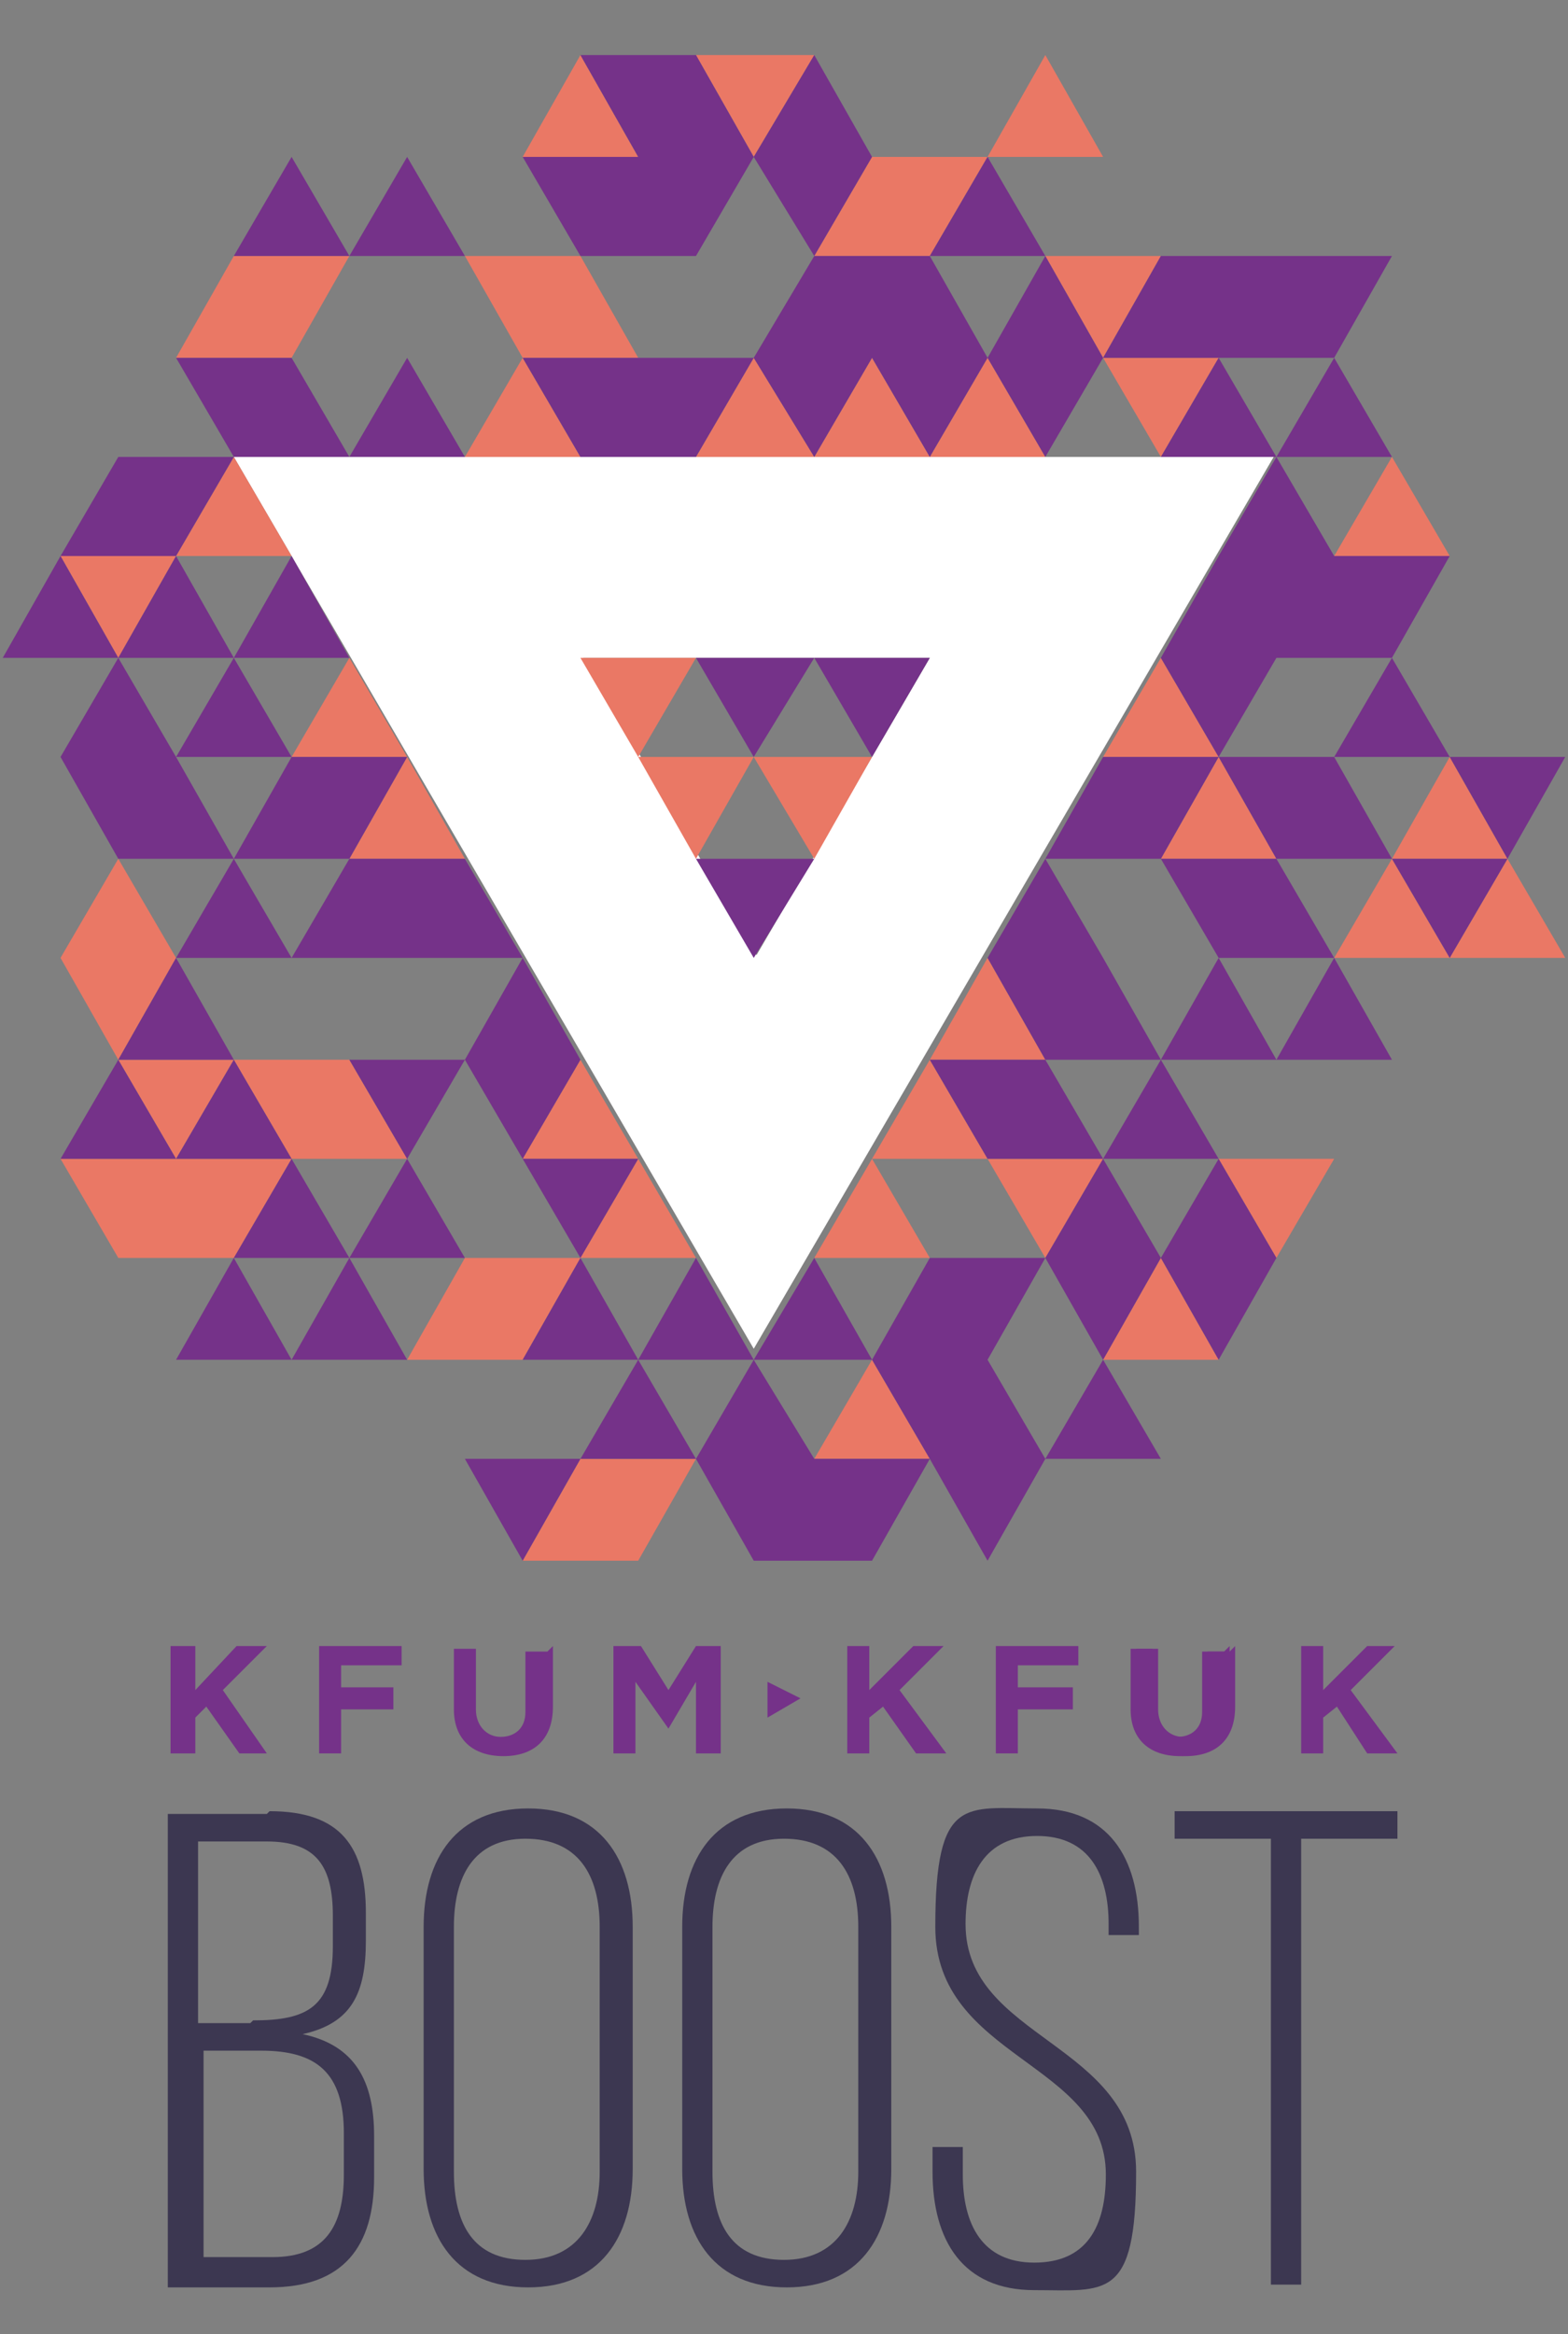 <?xml version="1.0" encoding="UTF-8"?>
<svg id="Layer_1" xmlns="http://www.w3.org/2000/svg" xmlns:xlink="http://www.w3.org/1999/xlink" version="1.1" viewBox="0 0 57 84.8">
  <rect x="0" y="0" width="57" height="84.8" fill="#808080" stroke="none"/>
  <!-- Generator: Adobe Illustrator 29.2.1, SVG Export Plug-In . SVG Version: 2.1.0 Build 116)  -->
  <defs>
    <style>
      .st0 {
        fill: #753289;
      }

      .st1 {
        fill: #3c3751;
      }

      .st2 {
        fill: #fff;
      }

      .st3 {
        fill: #ea7865;
      }
    </style>
  </defs>
  <g>
    <path class="st2" d="M42.2,16.6H8.5l2.1,3.6,2.1,3.6,2.1,3.6,2.1,3.6,2.1,3.6,2.1,3.6,2.1,3.6,2.1,3.6,2.1,3.6,2.1-3.6,2.1-3.6,2.1-3.6,2.1-3.6,2.1-3.6,2.1-3.6,2.1-3.6,2.1-3.6,2.1-3.6h-4.2ZM31.7,27.5l-2.1,3.6-2.1,3.6-2.1-3.6-2.1-3.6-2.1-3.6h12.6l-2.1,3.6Z"/>
    <polygon class="st3" points="54.8 31.2 52.7 34.8 56.9 34.8 54.8 31.2"/>
    <polygon class="st3" points="52.7 27.5 50.6 31.2 54.8 31.2 52.7 27.5"/>
    <polygon class="st3" points="50.6 16.6 48.5 20.2 52.7 20.2 50.6 16.6"/>
    <polygon class="st3" points="48.5 34.8 52.7 34.8 50.6 31.2 48.5 34.8"/>
    <polygon class="st3" points="46.4 45.7 48.5 42.1 44.3 42.1 46.4 45.7"/>
    <polygon class="st3" points="46.4 31.2 44.3 27.5 42.2 31.2 46.4 31.2"/>
    <polygon class="st3" points="44.3 13 40.1 13 42.2 16.6 44.3 13"/>
    <polygon class="st3" points="40.1 27.5 44.3 27.5 42.2 23.9 40.1 27.5"/>
    <polygon class="st3" points="40.1 49.4 44.3 49.4 42.2 45.7 40.1 49.4"/>
    <polygon class="st3" points="38 9.3 40.1 13 42.2 9.3 38 9.3"/>
    <polygon class="st3" points="38 2 35.9 5.7 40.1 5.7 38 2"/>
    <polygon class="st3" points="35.9 42.1 38 45.7 40.1 42.1 35.9 42.1"/>
    <polygon class="st3" points="35.9 13 33.8 16.6 38 16.6 35.9 13"/>
    <polygon class="st3" points="35.9 34.8 33.8 38.5 38 38.5 35.9 34.8"/>
    <polygon class="st3" points="31.7 42.1 35.9 42.1 33.8 38.5 31.7 42.1"/>
    <polygon class="st3" points="33.8 9.3 35.9 5.7 31.7 5.7 29.6 9.3 33.8 9.3"/>
    <polygon class="st3" points="31.7 13 29.6 16.6 33.8 16.6 31.7 13"/>
    <polygon class="st3" points="33.8 45.7 31.7 42.1 29.6 45.7 33.8 45.7"/>
    <polygon class="st3" points="29.6 53 33.8 53 31.7 49.4 29.6 53"/>
    <polygon class="st3" points="31.7 27.5 27.4 27.5 29.6 31.2 31.7 27.5"/>
    <polygon class="st3" points="29.6 2 25.3 2 27.4 5.7 29.6 2"/>
    <polygon class="st3" points="27.4 13 25.3 16.6 29.6 16.6 27.4 13"/>
    <polygon class="st3" points="25.3 31.2 27.4 27.5 23.2 27.5 25.3 31.2"/>
    <polygon class="st3" points="21.1 23.9 23.2 27.5 25.3 23.9 21.1 23.9"/>
    <polygon class="st3" points="21.1 45.7 25.3 45.7 23.2 42.1 21.1 45.7"/>
    <polygon class="st3" points="21.1 2 19 5.7 23.2 5.7 21.1 2"/>
    <polygon class="st3" points="21.1 9.3 16.9 9.3 19 13 23.2 13 21.1 9.3"/>
    <polygon class="st3" points="19 42.1 23.2 42.1 21.1 38.5 19 42.1"/>
    <polygon class="st3" points="19 56.7 23.2 56.7 25.3 53 21.1 53 19 56.7"/>
    <polygon class="st3" points="21.1 16.6 19 13 16.9 16.6 21.1 16.6"/>
    <polygon class="st3" points="14.8 49.4 19 49.4 21.1 45.7 16.9 45.7 14.8 49.4"/>
    <polygon class="st3" points="16.9 31.2 14.8 27.5 12.7 31.2 16.9 31.2"/>
    <polygon class="st3" points="10.6 27.5 14.8 27.5 12.7 23.9 10.6 27.5"/>
    <polygon class="st3" points="12.7 38.5 8.5 38.5 10.6 42.1 14.8 42.1 12.7 38.5"/>
    <polygon class="st3" points="12.7 9.3 8.5 9.3 6.4 13 10.6 13 12.7 9.3"/>
    <polygon class="st3" points="8.5 16.6 6.4 20.2 10.6 20.2 8.5 16.6"/>
    <polygon class="st3" points="4.3 38.5 6.4 42.1 8.5 38.5 4.3 38.5"/>
    <polygon class="st3" points="6.4 20.2 2.2 20.2 4.3 23.9 6.4 20.2"/>
    <polygon class="st3" points="4.3 31.2 2.2 34.8 4.3 38.5 6.4 34.8 4.3 31.2"/>
    <polygon class="st3" points="2.2 42.1 4.3 45.7 8.5 45.7 10.6 42.1 6.4 42.1 2.2 42.1"/>
    <polygon class="st0" points="52.7 27.5 54.8 31.2 56.9 27.5 52.7 27.5"/>
    <polygon class="st0" points="52.7 34.8 54.8 31.2 50.6 31.2 52.7 34.8"/>
    <polygon class="st0" points="52.7 27.5 50.6 23.9 48.5 27.5 52.7 27.5"/>
    <polygon class="st0" points="50.6 9.3 46.4 9.3 42.2 9.3 40.1 13 44.3 13 48.5 13 50.6 9.3"/>
    <polygon class="st0" points="48.5 13 46.4 16.6 50.6 16.6 48.5 13"/>
    <polygon class="st0" points="50.6 23.9 52.7 20.2 48.5 20.2 46.4 16.6 44.3 20.2 42.2 23.9 44.3 27.5 46.4 23.9 50.6 23.9"/>
    <polygon class="st0" points="50.6 38.5 48.5 34.8 46.4 38.5 50.6 38.5"/>
    <polygon class="st0" points="44.3 27.5 46.4 31.2 50.6 31.2 48.5 27.5 44.3 27.5"/>
    <polygon class="st0" points="42.2 16.6 46.4 16.6 44.3 13 42.2 16.6"/>
    <polygon class="st0" points="44.3 34.8 48.5 34.8 46.4 31.2 42.2 31.2 44.3 34.8"/>
    <polygon class="st0" points="42.2 38.5 46.4 38.5 44.3 34.8 42.2 38.5"/>
    <polygon class="st0" points="44.3 49.4 46.4 45.7 44.3 42.1 42.2 45.7 44.3 49.4"/>
    <polygon class="st0" points="44.3 27.5 40.1 27.5 38 31.2 42.2 31.2 44.3 27.5"/>
    <polygon class="st0" points="44.3 42.1 42.2 38.5 40.1 42.1 44.3 42.1"/>
    <polygon class="st0" points="38 45.7 40.1 49.4 42.2 45.7 40.1 42.1 38 45.7"/>
    <polygon class="st0" points="42.2 53 40.1 49.4 38 53 42.2 53"/>
    <polygon class="st0" points="35.9 13 38 16.6 40.1 13 38 9.3 35.9 13"/>
    <polygon class="st0" points="38 31.2 35.9 34.8 38 38.5 42.2 38.5 40.1 34.8 38 31.2"/>
    <polygon class="st0" points="35.9 5.7 33.8 9.3 38 9.3 35.9 5.7"/>
    <polygon class="st0" points="33.8 38.5 35.9 42.1 40.1 42.1 38 38.5 33.8 38.5"/>
    <polygon class="st0" points="38 45.7 33.8 45.7 31.7 49.4 33.8 53 35.9 56.7 38 53 35.9 49.4 38 45.7"/>
    <polygon class="st0" points="29.6 9.3 27.4 13 29.6 16.6 31.7 13 33.8 16.6 35.9 13 33.8 9.3 29.6 9.3"/>
    <polygon class="st0" points="33.8 23.9 29.6 23.9 31.7 27.5 33.8 23.9"/>
    <polygon class="st0" points="29.6 2 27.4 5.7 29.6 9.3 31.7 5.7 29.6 2"/>
    <polygon class="st0" points="29.6 45.7 27.4 49.4 31.7 49.4 29.6 45.7"/>
    <polygon class="st0" points="25.3 23.9 27.4 27.5 29.6 23.9 25.3 23.9"/>
    <polygon class="st0" points="27.4 34.8 29.6 31.2 25.3 31.2 27.4 34.8"/>
    <polygon class="st0" points="27.4 49.4 25.3 53 27.4 56.7 31.7 56.7 33.8 53 29.6 53 27.4 49.4"/>
    <polygon class="st0" points="25.3 45.7 23.2 49.4 27.4 49.4 25.3 45.7"/>
    <polygon class="st0" points="21.1 2 23.2 5.7 19 5.7 21.1 9.3 25.3 9.3 27.4 5.7 25.3 2 21.1 2"/>
    <polygon class="st0" points="21.1 53 25.3 53 23.2 49.4 21.1 53"/>
    <polygon class="st0" points="19 13 21.1 16.6 25.3 16.6 27.4 13 23.2 13 19 13"/>
    <polygon class="st0" points="19 42.1 21.1 45.7 23.2 42.1 19 42.1"/>
    <polygon class="st0" points="19 49.4 23.2 49.4 21.1 45.7 19 49.4"/>
    <polygon class="st0" points="19 34.8 16.9 38.5 19 42.1 21.1 38.5 19 34.8"/>
    <polygon class="st0" points="19 56.7 21.1 53 16.9 53 19 56.7"/>
    <polygon class="st0" points="14.8 5.7 12.7 9.3 16.9 9.3 14.8 5.7"/>
    <polygon class="st0" points="14.8 13 12.7 16.6 16.9 16.6 14.8 13"/>
    <polygon class="st0" points="14.8 42.1 16.9 38.5 12.7 38.5 14.8 42.1"/>
    <polygon class="st0" points="16.9 45.7 14.8 42.1 12.7 45.7 16.9 45.7"/>
    <polygon class="st0" points="14.8 27.5 10.6 27.5 8.5 31.2 12.7 31.2 14.8 27.5"/>
    <polygon class="st0" points="14.8 34.8 19 34.8 16.9 31.2 12.7 31.2 10.6 34.8 14.8 34.8"/>
    <polygon class="st0" points="14.8 49.4 12.7 45.7 10.6 49.4 14.8 49.4"/>
    <polygon class="st0" points="10.6 5.7 8.5 9.3 12.7 9.3 10.6 5.7"/>
    <polygon class="st0" points="10.6 13 6.4 13 8.5 16.6 12.7 16.6 10.6 13"/>
    <polygon class="st0" points="10.6 20.2 8.5 23.9 12.7 23.9 10.6 20.2"/>
    <polygon class="st0" points="8.5 45.7 12.7 45.7 10.6 42.1 8.5 45.7"/>
    <polygon class="st0" points="10.6 27.5 8.5 23.9 6.4 27.5 10.6 27.5"/>
    <polygon class="st0" points="8.5 31.2 6.4 34.8 10.6 34.8 8.5 31.2"/>
    <polygon class="st0" points="6.4 42.1 10.6 42.1 8.5 38.5 6.4 42.1"/>
    <polygon class="st0" points="6.4 49.4 10.6 49.4 8.5 45.7 6.4 49.4"/>
    <polygon class="st0" points="8.5 16.6 4.3 16.6 2.2 20.2 6.4 20.2 8.5 16.6"/>
    <polygon class="st0" points="6.4 20.2 4.3 23.9 8.5 23.9 6.4 20.2"/>
    <polygon class="st0" points="6.4 34.8 4.3 38.5 8.5 38.5 6.4 34.8"/>
    <polygon class="st0" points="4.3 23.9 2.2 27.5 4.3 31.2 8.5 31.2 6.4 27.5 4.3 23.9"/>
    <polygon class="st0" points="2.2 42.1 6.4 42.1 4.3 38.5 2.2 42.1"/>
    <polygon class="st0" points=".1 23.9 4.3 23.9 2.2 20.2 .1 23.9"/>
  </g>
  <g>
    <path class="st0" d="M44.7,59.8v2.2c0,1.2-.7,1.8-1.8,1.8s-1.8-.6-1.8-1.7v-2.2h.8v2.2c0,.6.4,1,.9,1s.9-.3.9-.9v-2.2h.8Z"/>
    <polygon class="st0" points="26.2 59.8 26.2 63.7 25.3 63.7 25.3 61.1 24.3 62.8 24.3 62.8 23.1 61.1 23.1 63.7 22.3 63.7 22.3 59.8 23.3 59.8 24.3 61.4 25.3 59.8 26.2 59.8"/>
    <path class="st0" d="M20.1,59.8v2.2c0,1.2-.7,1.8-1.8,1.8s-1.8-.6-1.8-1.7v-2.2h.8v2.2c0,.6.4,1,.9,1s.9-.3.9-.9v-2.2h.8Z"/>
    <polygon class="st0" points="39.2 59.8 39.2 60.5 37 60.5 37 61.3 39 61.3 39 62.1 37 62.1 37 63.7 36.2 63.7 36.2 59.8 39.2 59.8"/>
    <polygon class="st0" points="32.7 61.4 34.4 63.7 33.3 63.7 32.1 62 31.6 62.4 31.6 63.7 30.8 63.7 30.8 59.8 31.6 59.8 31.6 61.4 33.2 59.8 34.3 59.8 32.7 61.4"/>
    <polygon class="st0" points="29.1 61.7 27.9 62.4 27.9 61.1 29.1 61.7"/>
    <path class="st0" d="M44.9,59.8v2.2c0,1.2-.7,1.8-1.8,1.8s-1.8-.6-1.8-1.7v-2.2h.8v2.2c0,.6.4,1,.9,1s.9-.3.9-.9v-2.2h.8Z"/>
    <polygon class="st0" points="49.1 61.4 50.8 63.7 49.7 63.7 48.6 62 48.1 62.4 48.1 63.7 47.3 63.7 47.3 59.8 48.1 59.8 48.1 61.4 49.7 59.8 50.7 59.8 49.1 61.4"/>
    <polygon class="st0" points="14.6 59.8 14.6 60.5 12.4 60.5 12.4 61.3 14.3 61.3 14.3 62.1 12.4 62.1 12.4 63.7 11.6 63.7 11.6 59.8 14.6 59.8"/>
    <polygon class="st0" points="8.1 61.4 9.7 63.7 8.7 63.7 7.5 62 7.1 62.4 7.1 63.7 6.2 63.7 6.2 59.8 7.1 59.8 7.1 61.4 8.6 59.8 9.7 59.8 8.1 61.4"/>
  </g>
  <g>
    <path class="st1" d="M9.8,65.8c2.6,0,3.5,1.3,3.5,3.7v1c0,1.9-.5,3-2.3,3.4,1.9.4,2.6,1.7,2.6,3.7v1.5c0,2.5-1.1,4-3.8,4h-3.7v-17.2h3.6ZM9.2,73.4c2,0,2.9-.5,2.9-2.7v-1.1c0-1.8-.6-2.7-2.4-2.7h-2.5v6.6h1.9ZM9.9,82c1.9,0,2.6-1.1,2.6-3v-1.5c0-2.2-1-3-3-3h-2.1v7.5h2.6Z"/>
    <path class="st1" d="M15.4,70c0-2.5,1.2-4.3,3.8-4.3s3.8,1.8,3.8,4.3v8.8c0,2.5-1.2,4.3-3.8,4.3s-3.8-1.8-3.8-4.3v-8.8ZM16.5,78.9c0,1.9.7,3.2,2.6,3.2s2.7-1.4,2.7-3.2v-8.9c0-1.9-.8-3.2-2.7-3.2s-2.6,1.4-2.6,3.2v8.9Z"/>
    <path class="st1" d="M24.8,70c0-2.5,1.2-4.3,3.8-4.3s3.8,1.8,3.8,4.3v8.8c0,2.5-1.2,4.3-3.8,4.3s-3.8-1.8-3.8-4.3v-8.8ZM25.9,78.9c0,1.9.7,3.2,2.6,3.2s2.7-1.4,2.7-3.2v-8.9c0-1.9-.8-3.2-2.7-3.2s-2.6,1.4-2.6,3.2v8.9Z"/>
    <path class="st1" d="M41.4,69.9v.4h-1.1v-.4c0-1.8-.7-3.2-2.6-3.2s-2.6,1.4-2.6,3.2c0,4.2,6.2,4.3,6.2,9s-1.1,4.3-3.7,4.3-3.7-1.8-3.7-4.3v-.9h1.1v1c0,1.8.7,3.2,2.6,3.2s2.6-1.3,2.6-3.2c0-4.1-6.2-4.2-6.2-9s1.1-4.3,3.7-4.3c2.6,0,3.7,1.8,3.7,4.3Z"/>
    <path class="st1" d="M46.2,83v-16.2h-3.5v-1h8.1v1h-3.5v16.2h-1.1Z"/>
  </g>
</svg>